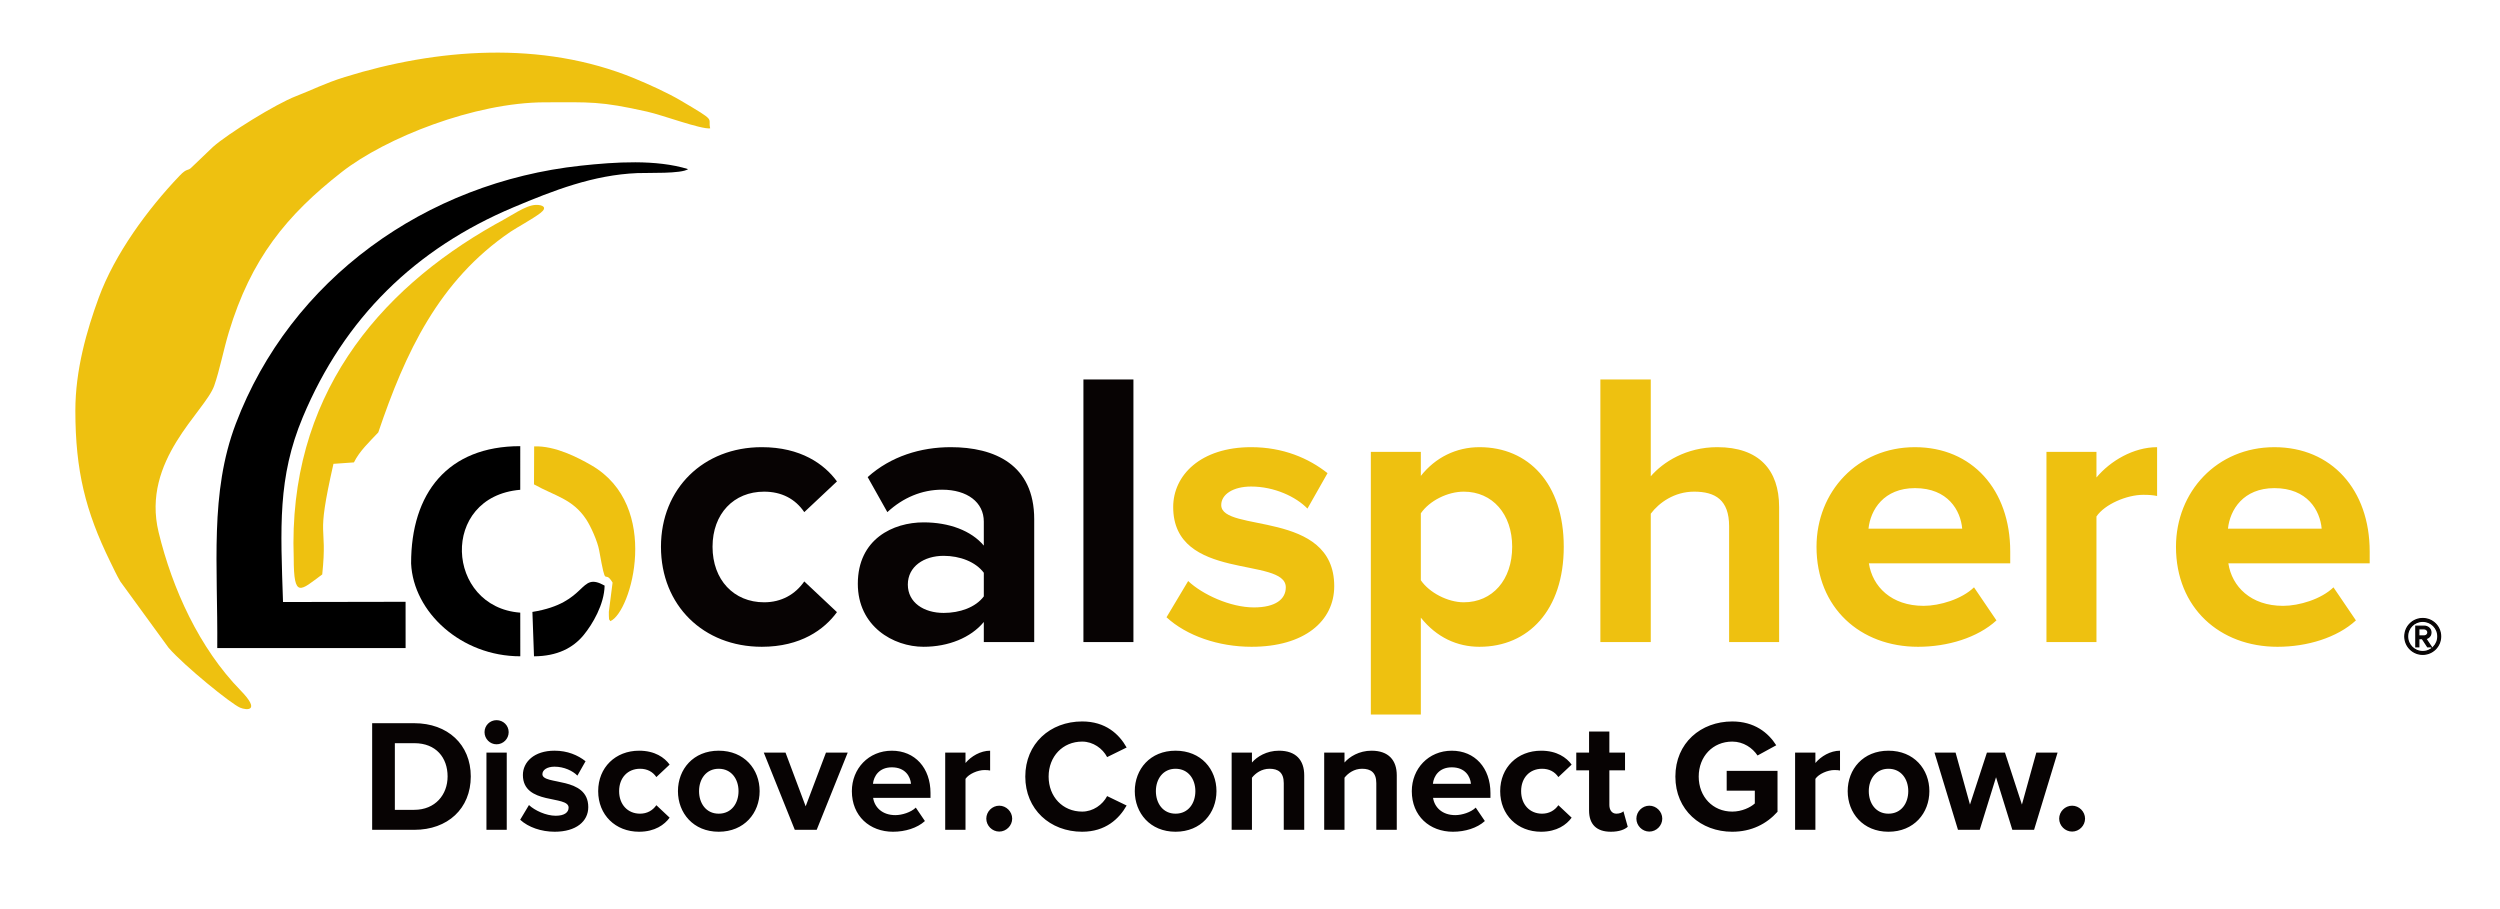<?xml version="1.0" encoding="UTF-8" standalone="no"?>
<!-- Created with Inkscape (http://www.inkscape.org/) -->

<svg
   width="550"
   height="200"
   viewBox="0 0 550 200"
   version="1.1"
   id="svg1"
   sodipodi:docname="logo.svg"
   inkscape:export-filename="logo.png"
   inkscape:export-xdpi="23.040001"
   inkscape:export-ydpi="23.040001"
   inkscape:version="1.4.2 (ebf0e940d0, 2025-05-08)"
   xmlns:inkscape="http://www.inkscape.org/namespaces/inkscape"
   xmlns:sodipodi="http://sodipodi.sourceforge.net/DTD/sodipodi-0.dtd"
   xmlns="http://www.w3.org/2000/svg"
   xmlns:svg="http://www.w3.org/2000/svg">
  <sodipodi:namedview
     id="namedview1"
     pagecolor="#ffffff"
     bordercolor="#000000"
     borderopacity="0.25"
     inkscape:showpageshadow="2"
     inkscape:pageopacity="0.0"
     inkscape:pagecheckerboard="0"
     inkscape:deskcolor="#d1d1d1"
     inkscape:document-units="px"
     inkscape:zoom="1.7294372"
     inkscape:cx="311.37297"
     inkscape:cy="231"
     inkscape:window-width="1920"
     inkscape:window-height="1008"
     inkscape:window-x="0"
     inkscape:window-y="0"
     inkscape:window-maximized="1"
     inkscape:current-layer="layer1" />
  <defs
     id="defs1" />
  <g
     inkscape:label="Layer 1"
     inkscape:groupmode="layer"
     id="layer1">
    <g
       id="_336156776"
       style="clip-rule:evenodd;fill-rule:evenodd;image-rendering:optimizeQuality;shape-rendering:geometricPrecision;text-rendering:geometricPrecision"
       transform="matrix(0.096,0,0,0.096,-747.196,-44.474)">
   <polygon
   class="fil0"
   points="14012.58,0.21 14012.58,2952.96 7319.67,2952.96 7319.67,0.21 "
   id="polygon9"
   style="fill:none" />

   <g
   id="g19">
    <path
   class="fil1"
   d="m 7955.97,1404.39 c 0.12,137.88 23.34,230.64 79.76,345.81 7.66,15.63 14.95,31.45 23.29,45.64 l 110.65,151.99 c 36.66,42.14 143.8,128.81 163.78,137.16 15.3,6.39 48.16,8.7 1.17,-39.47 -94.76,-97.12 -156.37,-232.81 -187.85,-362.53 -40.1,-165.25 106.66,-276.45 127.44,-335.87 12.5,-35.73 21.23,-81.96 33.48,-122.46 50.85,-168.14 131.9,-268.02 258.72,-367.1 100.87,-78.81 304.65,-159.51 465.46,-159.82 104.89,-0.14 126.2,-2.88 234.38,21.37 36.33,8.14 123.11,40.8 144.56,38.32 -6.24,-26.25 17.58,-13.65 -68.11,-64.07 -29.48,-17.35 -71.98,-36.65 -105.38,-50.42 -213.03,-87.83 -454.29,-68.26 -663.5,-3.23 -46.71,14.52 -74.63,29.51 -112.54,44.09 -45.63,17.55 -155.92,85.82 -190.09,116.33 l -47.42,45.37 c -11.02,11.75 -10.07,0.69 -29.44,21.03 -72.5,76.14 -147.84,178.33 -184.66,278.7 -27.87,75.97 -53.74,166.36 -53.68,259.16 z"
   id="path10"
   style="fill:#eec110" />

    <path
   class="fil2"
   d="m 8281.18,1948.5 431.61,-0.03 -0.05,-106.09 -280.87,0.52 c -5.6,-170.75 -12.61,-285.36 45.44,-423.91 95,-226.76 257.36,-385.81 482.91,-480.74 91.67,-38.58 182.55,-74.13 284,-78.31 25.42,-1.05 100.71,1.93 116.01,-9.09 -73.48,-22.69 -167.11,-16.4 -245.8,-7.91 -355.8,38.36 -665.29,260.49 -790.78,591.44 -60.26,158.91 -40.83,324.18 -42.47,514.13 z"
   id="path11"
   style="fill:#000000" />

    <path
   class="fil1"
   d="m 8456.41,1742.14 c 0,94.49 15.32,74.4 65.35,37.53 12.88,-124.42 -16.26,-68.72 25.7,-253.43 l 46.94,-3.31 c 12.62,-25.92 36.04,-47.61 55.81,-68.77 61.66,-182.33 138.6,-348.05 303.06,-459.8 13.74,-9.34 49.95,-28.78 68.54,-42.99 16.86,-12.88 5.27,-18.85 -10.27,-18.55 -23.73,0.46 -56.41,25.28 -93.79,44.76 -270.6,152.73 -474.89,397.08 -461.35,764.55 z"
   id="path12"
   style="fill:#eec110" />

    <path
   class="fil2"
   d="m 8725.4,1754.65 c 5.19,111.41 114.7,212.63 250.24,212.63 l -0.09,-100 c -171.22,-12.77 -185.41,-265.89 -0.04,-281.57 l 0.03,-99.98 c -166.2,-0.07 -250.43,107.66 -250.14,268.93 z"
   id="path13"
   style="fill:#000000" />

    <path
   class="fil1"
   d="m 9007.03,1573.28 c 47.96,26.89 88.4,33.04 119.57,80.14 10.8,16.31 26.11,50.72 29.71,70.79 17.2,95.59 10.47,39.87 30.79,74.23 l -8.55,66.89 c -0.06,2.09 -0.11,7.69 0.07,9.44 1.24,12.75 -1.62,3.42 3.34,11.99 48.11,-20.23 117.91,-264.24 -43.73,-357.4 -30.16,-17.38 -82.85,-44.91 -130.85,-43.1 z"
   id="path14"
   style="fill:#eec110" />

    <path
   class="fil2"
   d="m 9003.39,1865.59 3.63,101.74 c 53.57,-0.29 89.56,-19.32 113.77,-48.7 20.25,-24.59 47.35,-70.33 48.06,-113.34 -60.1,-33.7 -35.96,39.58 -165.45,60.3 z"
   id="path15"
   style="fill:#000000" />

    <g
   id="g17">
     <path
   class="fil3"
   d="m 9528.98,1945.49 c 89.32,0 143.46,-39.7 172.33,-79.4 l -74.89,-70.38 c -20.75,29.78 -52.33,47.82 -92.03,47.82 -69.48,0 -118.2,-51.43 -118.2,-127.22 0,-75.79 48.72,-126.31 118.2,-126.31 39.7,0 71.28,16.24 92.03,46.92 l 74.89,-70.38 c -28.87,-39.7 -83.01,-78.5 -172.33,-78.5 -133.54,0 -230.98,94.74 -230.98,228.27 0,134.44 97.44,229.18 230.98,229.18 z m 624.37,-10.83 v -281.51 c 0,-125.41 -91.13,-165.11 -191.28,-165.11 -68.57,0 -137.14,20.75 -190.38,68.57 l 45.11,80.3 c 36.09,-33.39 79.4,-51.43 125.41,-51.43 57.75,0 95.64,28.87 95.64,73.08 v 55.04 c -28.87,-34.29 -79.4,-53.24 -138.05,-53.24 -69.47,0 -150.68,37.9 -150.68,140.76 0,97.44 81.2,144.36 150.68,144.36 56.84,0 108.27,-20.75 138.05,-56.84 v 46.02 h 115.49 z m -207.52,-66.77 c -45.11,0 -82.11,-23.46 -82.11,-64.96 0,-41.5 36.99,-65.87 82.11,-65.87 36.99,0 73.08,13.54 92.03,38.8 V 1830 c -18.95,25.26 -55.04,37.89 -92.03,37.89 z m 434.89,66.77 v -601.81 h -114.59 v 601.81 z"
   id="path16"
   style="fill:#070303;fill-rule:nonzero" />

     <path
   class="fil4"
   d="m 10651.41,1945.49 c 120.9,0 189.48,-58.65 189.48,-138.95 0,-175.94 -258.95,-121.81 -258.95,-185.87 0,-24.36 27.07,-42.41 68.57,-42.41 53.23,0 102.86,23.46 129.02,50.53 l 46.02,-81.2 c -43.31,-34.28 -101.96,-59.55 -175.04,-59.55 -115.49,0 -178.65,64.06 -178.65,137.15 0,171.43 258.05,112.78 258.05,184.06 0,27.07 -23.46,46.02 -73.08,46.02 -54.14,0 -118.2,-29.78 -150.68,-60.45 l -49.62,83.01 c 46.02,42.41 119.1,67.67 194.89,67.67 z m 522.41,0 c 111.88,0 193.08,-83.91 193.08,-229.18 0,-145.26 -81.2,-228.27 -193.08,-228.27 -53.24,0 -101.06,23.46 -134.44,65.87 v -55.04 h -114.59 v 601.81 h 114.59 v -221.96 c 36.09,45.11 83.01,66.77 134.44,66.77 z m -36.09,-101.96 c -37,0 -79.4,-22.56 -98.35,-50.53 v -153.39 c 19.85,-28.87 61.35,-49.62 98.35,-49.62 65.86,0 110.98,51.43 110.98,126.31 0,75.79 -45.11,127.22 -110.98,127.22 z m 722.72,91.13 v -309.48 c 0,-84.81 -46.02,-137.15 -141.66,-137.15 -71.28,0 -124.51,34.29 -152.48,66.77 v -221.96 h -115.49 v 601.81 h 115.49 v -294.14 c 18.94,-25.26 54.13,-50.53 99.25,-50.53 48.72,0 80.3,18.94 80.3,79.4 v 265.27 h 114.59 z m 318.5,10.83 c 67.67,0 136.24,-20.75 179.55,-60.45 l -51.43,-75.79 c -27.97,27.07 -78.5,42.41 -115.49,42.41 -73.99,0 -117.3,-44.21 -125.42,-97.44 h 323.91 v -27.07 c 0,-141.66 -87.52,-239.1 -218.35,-239.1 -131.73,0 -225.57,101.96 -225.57,228.27 0,139.85 100.15,229.18 232.78,229.18 z m 101.06,-270.68 h -214.74 c 4.51,-43.31 35.19,-92.93 106.47,-92.93 75.79,0 104.66,51.43 108.27,92.93 z m 307.67,259.85 v -287.82 c 18.95,-27.97 69.48,-49.63 107.37,-49.63 13.54,0 23.46,0.9 31.58,2.71 v -111.88 c -54.14,0 -107.37,31.58 -138.95,69.47 v -58.65 h -114.59 v 435.8 z m 415.04,10.83 c 67.67,0 136.24,-20.75 179.55,-60.45 l -51.43,-75.79 c -27.97,27.07 -78.5,42.41 -115.49,42.41 -73.99,0 -117.3,-44.21 -125.42,-97.44 h 323.91 v -27.07 c 0,-141.66 -87.52,-239.1 -218.35,-239.1 -131.73,0 -225.57,101.96 -225.57,228.27 0,139.85 100.15,229.18 232.78,229.18 z m 101.06,-270.68 h -214.74 c 4.51,-43.31 35.19,-92.93 106.47,-92.93 75.79,0 104.66,51.43 108.27,92.93 z"
   id="path17"
   style="fill:#eec110;fill-rule:nonzero" />

    </g>

    <path
   class="fil5 str0"
   d="m 13376.28,1921.77 c 0,-22.78 -18.15,-40.93 -40.93,-40.93 -22.59,0 -40.93,18.15 -40.93,40.93 0,22.59 18.34,40.93 40.93,40.93 22.78,0 40.93,-18.34 40.93,-40.93 z m -6.18,0 c 0,19.12 -15.44,34.76 -34.76,34.76 -19.31,0 -34.75,-15.64 -34.75,-34.76 0,-19.5 15.44,-34.75 34.75,-34.75 19.31,0 34.76,15.25 34.76,34.75 z m -15.44,23.56 -12.55,-18.73 c 2.7,0 11.97,-3.48 11.97,-13.91 0,-8.69 -7.33,-14.29 -15.25,-14.29 h -19.11 v 46.92 h 6.56 v -18.54 h 8.11 l 12.17,18.54 h 8.11 z m -7.34,-32.63 c 0,4.83 -4.44,8.11 -8.5,8.11 h -12.55 v -16.6 h 12.55 c 4.06,0 8.5,3.28 8.5,8.49 z"
   id="path18"
   style="fill:#070303;fill-rule:nonzero;stroke:#070303;stroke-width:3;stroke-miterlimit:22.926" />

    <path
   class="fil5"
   d="m 8732.85,2364.94 c 76.19,0 129.31,-48.35 129.31,-122.35 0,-73.26 -53.11,-121.98 -129.68,-121.98 h -96.34 v 244.33 z m -0.37,-45.79 h -44.32 V 2166.4 h 44.69 c 49.82,0 76.19,33.33 76.19,76.19 0,41.76 -28.21,76.56 -76.56,76.56 z m 188.66,-150.19 c 15.38,0 27.84,-12.45 27.84,-27.84 0,-15.39 -12.46,-27.47 -27.84,-27.47 -15.02,0 -27.48,12.09 -27.48,27.47 0,15.39 12.46,27.84 27.48,27.84 z m 23.44,195.98 v -176.93 h -46.52 v 176.93 z m 109.89,4.4 c 49.09,0 76.93,-23.81 76.93,-56.41 0,-71.43 -105.13,-49.45 -105.13,-75.46 0,-9.89 10.99,-17.22 27.84,-17.22 21.61,0 41.76,9.52 52.39,20.51 l 18.68,-32.97 c -17.58,-13.92 -41.39,-24.18 -71.07,-24.18 -46.89,0 -72.53,26.01 -72.53,55.68 0,69.6 104.76,45.79 104.76,74.73 0,10.99 -9.52,18.68 -29.67,18.68 -21.98,0 -47.99,-12.09 -61.18,-24.54 l -20.15,33.7 c 18.68,17.22 48.35,27.48 79.12,27.48 z m 193.42,0 c 36.26,0 58.24,-16.12 69.96,-32.24 l -30.41,-28.57 c -8.43,12.09 -21.24,19.42 -37.36,19.42 -28.2,0 -47.99,-20.88 -47.99,-51.65 0,-30.77 19.78,-51.28 47.99,-51.28 16.12,0 28.94,6.59 37.36,19.05 l 30.41,-28.57 c -11.72,-16.12 -33.7,-31.87 -69.96,-31.87 -54.22,0 -93.78,38.46 -93.78,92.68 0,54.58 39.56,93.05 93.78,93.05 z m 182.43,0 c 58.61,0 93.78,-42.86 93.78,-93.05 0,-50.19 -35.17,-92.68 -93.78,-92.68 -58.24,0 -93.41,42.49 -93.41,92.68 0,50.19 35.17,93.05 93.41,93.05 z m 0,-41.39 c -28.94,0 -45.06,-23.81 -45.06,-51.65 0,-27.47 16.12,-51.28 45.06,-51.28 29.3,0 45.42,23.81 45.42,51.28 0,27.84 -16.12,51.65 -45.42,51.65 z m 224.55,37 71.07,-176.93 h -49.82 l -46.52,123.08 -46.15,-123.08 h -49.82 l 71.06,176.93 h 50.19 z m 175.1,4.4 c 27.47,0 55.31,-8.43 72.9,-24.54 l -20.88,-30.77 c -11.35,10.99 -31.87,17.22 -46.89,17.22 -30.04,0 -47.62,-17.95 -50.92,-39.56 h 131.51 v -10.99 c 0,-57.51 -35.53,-97.07 -88.65,-97.07 -53.48,0 -91.58,41.39 -91.58,92.68 0,56.78 40.66,93.05 94.51,93.05 z m 41.03,-109.9 h -87.19 c 1.83,-17.58 14.29,-37.73 43.22,-37.73 30.77,0 42.5,20.88 43.96,37.73 z m 124.91,105.5 V 2248.1 c 7.69,-11.35 28.21,-20.15 43.59,-20.15 5.49,0 9.52,0.37 12.82,1.1 v -45.43 c -21.98,0 -43.59,12.82 -56.41,28.21 v -23.81 h -46.52 v 176.93 z m 77.3,4.03 c 16.12,0 29.67,-13.55 29.67,-29.67 0,-16.12 -13.55,-29.67 -29.67,-29.67 -16.12,0 -29.67,13.56 -29.67,29.67 0,16.12 13.56,29.67 29.67,29.67 z m 190.11,0.37 c 53.48,0 84.62,-29.67 101.83,-60.08 l -44.69,-21.61 c -10.26,19.78 -32.24,35.53 -57.15,35.53 -44.69,0 -76.93,-34.07 -76.93,-80.22 0,-46.15 32.24,-80.22 76.93,-80.22 24.91,0 46.89,15.75 57.15,35.53 l 44.69,-21.98 c -17.22,-30.77 -48.35,-59.71 -101.83,-59.71 -73.63,0 -130.41,50.92 -130.41,126.38 0,75.09 56.78,126.38 130.41,126.38 z m 213.93,0 c 58.61,0 93.78,-42.86 93.78,-93.05 0,-50.19 -35.17,-92.68 -93.78,-92.68 -58.24,0 -93.41,42.49 -93.41,92.68 0,50.19 35.17,93.05 93.41,93.05 z m 0,-41.39 c -28.94,0 -45.06,-23.81 -45.06,-51.65 0,-27.47 16.12,-51.28 45.06,-51.28 29.3,0 45.42,23.81 45.42,51.28 0,27.84 -16.12,51.65 -45.42,51.65 z m 294.88,37 v -124.91 c 0,-34.43 -18.68,-56.41 -57.88,-56.41 -28.57,0 -50.55,13.92 -61.91,27.11 v -22.71 h -46.52 v 176.93 h 46.52 v -119.42 c 8.06,-10.26 21.98,-20.52 40.3,-20.52 19.78,0 32.6,8.43 32.6,32.97 v 106.96 z m 212.09,0 v -124.91 c 0,-34.43 -18.68,-56.41 -57.88,-56.41 -28.57,0 -50.55,13.92 -61.91,27.11 v -22.71 h -46.52 v 176.93 h 46.52 v -119.42 c 8.06,-10.26 21.98,-20.52 40.3,-20.52 19.78,0 32.6,8.43 32.6,32.97 v 106.96 z m 128.94,4.4 c 27.47,0 55.31,-8.43 72.9,-24.54 l -20.88,-30.77 c -11.35,10.99 -31.87,17.22 -46.89,17.22 -30.04,0 -47.62,-17.95 -50.92,-39.56 h 131.51 v -10.99 c 0,-57.51 -35.53,-97.07 -88.65,-97.07 -53.48,0 -91.58,41.39 -91.58,92.68 0,56.78 40.66,93.05 94.51,93.05 z m 41.03,-109.9 H 11067 c 1.83,-17.58 14.29,-37.73 43.22,-37.73 30.77,0 42.5,20.88 43.96,37.73 z m 160.81,109.9 c 36.26,0 58.24,-16.12 69.96,-32.24 l -30.41,-28.57 c -8.43,12.09 -21.24,19.42 -37.36,19.42 -28.2,0 -47.99,-20.88 -47.99,-51.65 0,-30.77 19.78,-51.28 47.99,-51.28 16.12,0 28.94,6.59 37.36,19.05 l 30.41,-28.57 c -11.72,-16.12 -33.7,-31.87 -69.96,-31.87 -54.22,0 -93.78,38.46 -93.78,92.68 0,54.58 39.56,93.05 93.78,93.05 z m 159.71,0 c 19.41,0 31.87,-5.13 38.83,-11.36 l -9.89,-35.53 c -2.56,2.93 -9.16,5.5 -16.12,5.5 -10.26,0 -16.11,-8.43 -16.11,-19.78 v -79.49 h 35.9 v -40.66 h -35.9 v -48.35 h -46.52 v 48.35 h -29.31 v 40.66 h 29.31 v 91.94 c 0,31.87 17.22,48.72 49.82,48.72 z m 88.28,-0.37 c 16.12,0 29.67,-13.55 29.67,-29.67 0,-16.12 -13.55,-29.67 -29.67,-29.67 -16.12,0 -29.67,13.56 -29.67,29.67 0,16.12 13.56,29.67 29.67,29.67 z m 190.11,0.37 c 43.96,0 78.76,-17.95 103.67,-45.79 v -93.78 h -116.49 v 45.42 h 64.47 v 29.31 c -9.89,9.16 -30.04,18.68 -51.65,18.68 -44.69,0 -76.93,-34.07 -76.93,-80.22 0,-46.15 32.24,-80.22 76.93,-80.22 25.64,0 46.52,14.65 57.88,31.87 l 42.86,-23.44 c -18.31,-28.94 -50.19,-54.58 -100.74,-54.58 -71.8,0 -130.41,49.09 -130.41,126.38 0,76.93 58.61,126.38 130.41,126.38 z m 190.48,-4.4 v -116.85 c 7.69,-11.35 28.21,-20.15 43.59,-20.15 5.49,0 9.52,0.37 12.82,1.1 v -45.43 c -21.98,0 -43.59,12.82 -56.41,28.21 v -23.81 h -46.52 v 176.93 z m 167.41,4.4 c 58.61,0 93.78,-42.86 93.78,-93.05 0,-50.19 -35.17,-92.68 -93.78,-92.68 -58.24,0 -93.41,42.49 -93.41,92.68 0,50.19 35.17,93.05 93.41,93.05 z m 0,-41.39 c -28.94,0 -45.06,-23.81 -45.06,-51.65 0,-27.47 16.12,-51.28 45.06,-51.28 29.3,0 45.42,23.81 45.42,51.28 0,27.84 -16.12,51.65 -45.42,51.65 z m 333.71,37 53.85,-176.93 h -48.72 l -32.97,119.05 -38.83,-119.05 h -41.39 l -38.83,119.05 -32.97,-119.05 h -48.35 l 53.85,176.93 h 49.82 l 37.37,-120.52 37.36,120.52 h 49.82 z m 87.19,4.03 c 16.12,0 29.67,-13.55 29.67,-29.67 0,-16.12 -13.55,-29.67 -29.67,-29.67 -16.12,0 -29.67,13.56 -29.67,29.67 0,16.12 13.56,29.67 29.67,29.67 z"
   id="path19"
   style="fill:#070303;fill-rule:nonzero" />

   </g>

  </g>
  </g>
</svg>
